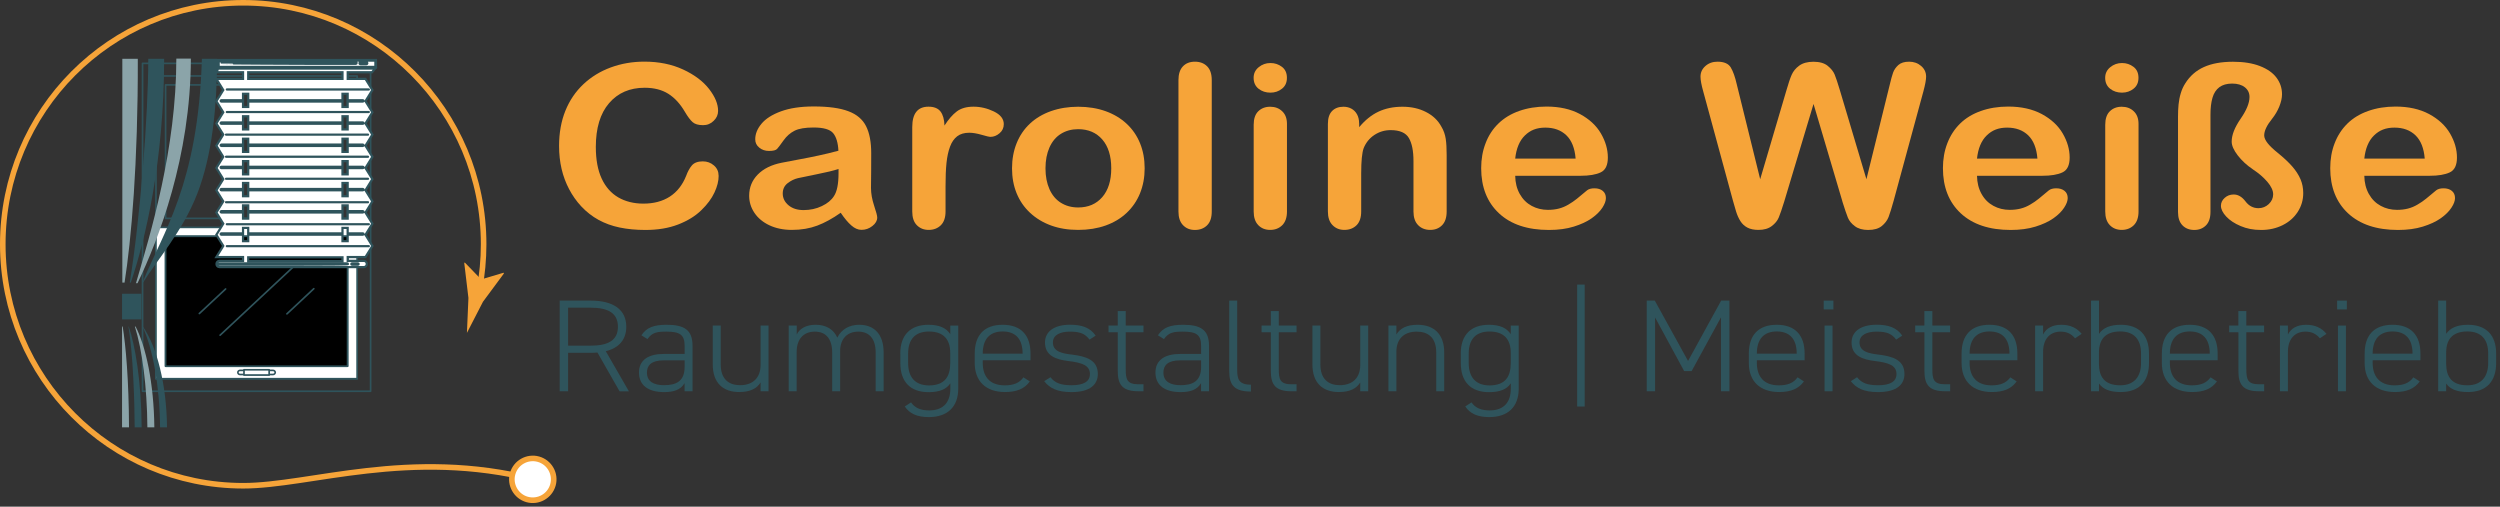 <svg width="449" height="91" viewBox="0 0 449 91" fill="none" xmlns="http://www.w3.org/2000/svg">
<rect x="0" y="0" width="449" height="91" fill="#333333" stroke="none"/>
<g clip-path="url(#clip0_2002_2)">
<path d="M129.07 31.57C129.07 32.5 128.82 33.51 128.31 34.59C127.81 35.67 127.01 36.74 125.93 37.78C124.85 38.83 123.47 39.67 121.79 40.32C120.11 40.97 118.15 41.3 115.91 41.3C114.22 41.3 112.67 41.15 111.28 40.86C109.89 40.57 108.63 40.11 107.5 39.49C106.37 38.87 105.33 38.06 104.38 37.05C103.53 36.13 102.81 35.11 102.21 33.97C101.61 32.83 101.16 31.62 100.86 30.33C100.56 29.04 100.41 27.67 100.41 26.22C100.41 23.87 100.79 21.76 101.54 19.9C102.29 18.04 103.37 16.45 104.77 15.13C106.17 13.81 107.82 12.8 109.7 12.11C111.58 11.42 113.59 11.07 115.73 11.07C118.33 11.07 120.65 11.54 122.68 12.48C124.71 13.42 126.27 14.59 127.35 15.98C128.43 17.37 128.97 18.68 128.97 19.91C128.97 20.59 128.71 21.19 128.18 21.7C127.66 22.22 127.02 22.48 126.27 22.48C125.44 22.48 124.81 22.3 124.4 21.94C123.99 21.58 123.52 20.96 123.01 20.09C122.16 18.64 121.17 17.56 120.02 16.84C118.87 16.12 117.46 15.76 115.78 15.76C113.11 15.76 110.98 16.68 109.39 18.53C107.8 20.38 107.01 23 107.01 26.4C107.01 28.67 107.36 30.56 108.06 32.07C108.76 33.58 109.76 34.7 111.04 35.45C112.32 36.19 113.83 36.57 115.55 36.57C117.42 36.57 119 36.15 120.3 35.31C121.6 34.47 122.57 33.23 123.23 31.59C123.51 30.82 123.85 30.19 124.26 29.71C124.67 29.23 125.33 28.98 126.23 28.98C127 28.98 127.67 29.23 128.23 29.72C128.79 30.21 129.06 30.82 129.06 31.55L129.07 31.57Z" fill="#F6A439"/>
<path d="M150.98 38.22C149.53 39.24 148.13 40.01 146.78 40.52C145.43 41.03 143.91 41.29 142.23 41.29C140.7 41.29 139.35 41.01 138.18 40.46C137.02 39.91 136.12 39.16 135.49 38.22C134.86 37.28 134.55 36.25 134.55 35.15C134.55 33.66 135.07 32.39 136.1 31.34C137.14 30.29 138.56 29.59 140.38 29.23C140.76 29.15 141.7 28.97 143.21 28.69C144.72 28.41 146 28.16 147.08 27.92C148.16 27.69 149.32 27.41 150.58 27.07C150.51 25.64 150.19 24.58 149.63 23.91C149.07 23.24 147.9 22.9 146.13 22.9C144.61 22.9 143.47 23.09 142.7 23.48C141.93 23.87 141.28 24.44 140.73 25.21C140.18 25.98 139.8 26.49 139.57 26.74C139.34 26.99 138.86 27.11 138.11 27.11C137.44 27.11 136.86 26.92 136.37 26.52C135.88 26.13 135.64 25.63 135.64 25.02C135.64 24.06 136.01 23.13 136.76 22.23C137.5 21.33 138.67 20.58 140.25 20C141.83 19.42 143.79 19.12 146.15 19.12C148.78 19.12 150.85 19.4 152.35 19.97C153.86 20.53 154.92 21.43 155.54 22.65C156.16 23.87 156.47 25.49 156.47 27.51C156.47 28.79 156.47 29.87 156.46 30.76C156.46 31.65 156.44 32.64 156.43 33.73C156.43 34.75 156.62 35.82 156.99 36.93C157.36 38.04 157.55 38.75 157.55 39.07C157.55 39.63 157.26 40.14 156.68 40.59C156.1 41.05 155.45 41.28 154.72 41.28C154.1 41.28 153.5 41.02 152.9 40.49C152.3 39.97 151.66 39.2 150.99 38.21L150.98 38.22ZM150.59 30.35C149.71 30.64 148.44 30.95 146.77 31.28C145.1 31.61 143.94 31.85 143.3 32C142.66 32.15 142.04 32.45 141.46 32.9C140.88 33.35 140.58 33.97 140.58 34.76C140.58 35.55 140.92 36.29 141.61 36.86C142.3 37.44 143.2 37.73 144.31 37.73C145.49 37.73 146.59 37.5 147.59 37.02C148.59 36.55 149.33 35.94 149.79 35.2C150.33 34.38 150.6 33.02 150.6 31.13V30.35H150.59Z" fill="#F6A439"/>
<path d="M169.82 33.44V37.98C169.82 39.08 169.53 39.91 168.97 40.46C168.4 41.01 167.68 41.29 166.8 41.29C165.92 41.29 165.23 41.01 164.67 40.45C164.11 39.89 163.84 39.07 163.84 37.98V22.83C163.84 20.39 164.81 19.16 166.76 19.16C167.75 19.16 168.47 19.45 168.91 20.02C169.35 20.59 169.59 21.43 169.63 22.55C170.35 21.43 171.08 20.59 171.83 20.02C172.58 19.45 173.59 19.16 174.84 19.16C176.09 19.16 177.32 19.45 178.5 20.02C179.68 20.59 180.28 21.35 180.28 22.29C180.28 22.95 180.03 23.5 179.52 23.93C179.02 24.36 178.47 24.58 177.89 24.58C177.67 24.58 177.14 24.46 176.3 24.21C175.46 23.97 174.72 23.84 174.07 23.84C173.19 23.84 172.48 24.05 171.92 24.47C171.37 24.89 170.93 25.51 170.63 26.33C170.32 27.15 170.11 28.13 169.99 29.27C169.87 30.41 169.82 31.79 169.82 33.43V33.44Z" fill="#F6A439"/>
<path d="M205.58 30.23C205.58 31.85 205.3 33.35 204.75 34.71C204.2 36.07 203.39 37.25 202.34 38.24C201.29 39.23 200.03 39.98 198.57 40.5C197.11 41.02 195.47 41.29 193.64 41.29C191.81 41.29 190.2 41.02 188.75 40.49C187.3 39.96 186.05 39.2 184.99 38.21C183.93 37.22 183.13 36.05 182.58 34.7C182.03 33.35 181.76 31.86 181.76 30.23C181.76 28.6 182.04 27.07 182.59 25.71C183.14 24.35 183.94 23.17 184.98 22.2C186.02 21.23 187.28 20.48 188.75 19.96C190.23 19.44 191.86 19.17 193.64 19.17C195.42 19.17 197.1 19.44 198.57 19.97C200.05 20.5 201.31 21.26 202.36 22.24C203.41 23.22 204.21 24.39 204.76 25.75C205.31 27.11 205.58 28.6 205.58 30.23ZM199.58 30.23C199.58 28.01 199.04 26.28 197.97 25.05C196.9 23.82 195.45 23.2 193.64 23.2C192.47 23.2 191.44 23.48 190.55 24.03C189.66 24.58 188.97 25.4 188.49 26.47C188.01 27.55 187.77 28.8 187.77 30.24C187.77 31.68 188.01 32.9 188.48 33.97C188.95 35.03 189.63 35.85 190.52 36.41C191.41 36.97 192.45 37.26 193.64 37.26C195.45 37.26 196.89 36.64 197.97 35.4C199.04 34.16 199.58 32.44 199.58 30.25V30.23Z" fill="#F6A439"/>
<path d="M211.65 37.98V14.39C211.65 13.3 211.92 12.48 212.45 11.92C212.98 11.36 213.7 11.08 214.61 11.08C215.52 11.08 216.25 11.36 216.8 11.91C217.35 12.46 217.63 13.29 217.63 14.39V37.99C217.63 39.09 217.35 39.92 216.79 40.47C216.23 41.02 215.5 41.3 214.61 41.3C213.72 41.3 213.02 41.01 212.47 40.44C211.92 39.87 211.65 39.05 211.65 37.99V37.98Z" fill="#F6A439"/>
<path d="M228.18 16.64C227.35 16.64 226.63 16.41 226.04 15.94C225.45 15.47 225.15 14.82 225.15 13.97C225.15 13.2 225.45 12.57 226.06 12.07C226.67 11.57 227.37 11.32 228.17 11.32C228.97 11.32 229.63 11.55 230.23 12C230.83 12.45 231.13 13.11 231.13 13.97C231.13 14.83 230.84 15.46 230.25 15.93C229.67 16.4 228.97 16.64 228.17 16.64H228.18ZM231.14 22.26V37.98C231.14 39.07 230.85 39.89 230.29 40.45C229.72 41.01 229 41.29 228.12 41.29C227.24 41.29 226.53 41 225.98 40.43C225.43 39.86 225.16 39.04 225.16 37.98V22.42C225.16 21.34 225.43 20.53 225.98 19.99C226.53 19.45 227.24 19.17 228.12 19.17C229 19.17 229.72 19.44 230.29 19.99C230.86 20.53 231.14 21.29 231.14 22.26Z" fill="#F6A439"/>
<path d="M244.11 22.18V22.84C245.16 21.58 246.31 20.65 247.56 20.06C248.81 19.47 250.25 19.17 251.87 19.17C253.49 19.17 254.86 19.48 256.1 20.11C257.34 20.74 258.27 21.62 258.88 22.76C259.28 23.42 259.53 24.14 259.65 24.91C259.77 25.68 259.82 26.66 259.82 27.86V37.98C259.82 39.07 259.55 39.89 259 40.45C258.45 41.01 257.74 41.29 256.86 41.29C255.98 41.29 255.24 41 254.69 40.43C254.13 39.86 253.86 39.04 253.86 37.98V28.91C253.86 27.12 253.59 25.75 253.04 24.8C252.49 23.85 251.4 23.37 249.76 23.37C248.69 23.37 247.72 23.66 246.84 24.24C245.96 24.82 245.32 25.61 244.91 26.62C244.62 27.43 244.47 28.94 244.47 31.16V37.98C244.47 39.08 244.19 39.91 243.63 40.46C243.07 41.01 242.34 41.29 241.45 41.29C240.56 41.29 239.88 41 239.32 40.43C238.76 39.86 238.49 39.04 238.49 37.98V22.26C238.49 21.22 238.74 20.45 239.24 19.94C239.74 19.43 240.42 19.17 241.28 19.17C241.8 19.17 242.28 19.28 242.7 19.51C243.13 19.74 243.46 20.07 243.72 20.53C243.97 20.98 244.1 21.53 244.1 22.18H244.11Z" fill="#F6A439"/>
<path d="M283.84 31.57H272.13C272.15 32.81 272.42 33.89 272.95 34.84C273.48 35.78 274.19 36.49 275.08 36.97C275.96 37.45 276.94 37.69 278.01 37.69C278.73 37.69 279.38 37.61 279.97 37.46C280.56 37.31 281.13 37.07 281.69 36.74C282.24 36.42 282.75 36.07 283.22 35.69C283.69 35.31 284.3 34.81 285.04 34.18C285.35 33.94 285.78 33.82 286.36 33.82C286.97 33.82 287.47 33.97 287.85 34.28C288.23 34.59 288.42 35.02 288.42 35.58C288.42 36.07 288.21 36.65 287.79 37.3C287.36 37.96 286.73 38.59 285.87 39.2C285.02 39.8 283.94 40.3 282.65 40.7C281.36 41.1 279.87 41.3 278.19 41.3C274.34 41.3 271.35 40.3 269.22 38.31C267.09 36.32 266.02 33.61 266.02 30.2C266.02 28.59 266.28 27.1 266.81 25.73C267.33 24.35 268.1 23.17 269.11 22.19C270.12 21.21 271.36 20.45 272.84 19.93C274.32 19.41 275.95 19.14 277.75 19.14C280.08 19.14 282.09 19.59 283.76 20.48C285.43 21.38 286.69 22.54 287.52 23.96C288.35 25.38 288.77 26.83 288.77 28.3C288.77 29.67 288.34 30.56 287.48 30.96C286.62 31.37 285.41 31.57 283.84 31.57ZM272.13 28.48H282.98C282.83 26.62 282.28 25.23 281.32 24.3C280.36 23.38 279.1 22.92 277.54 22.92C275.98 22.92 274.83 23.39 273.87 24.33C272.91 25.26 272.33 26.65 272.13 28.48Z" fill="#F6A439"/>
<path d="M330.9 36.19L325.71 18.67L320.45 36.19C320.04 37.52 319.71 38.47 319.47 39.05C319.23 39.63 318.81 40.15 318.21 40.6C317.61 41.06 316.82 41.29 315.82 41.29C315.02 41.29 314.35 41.15 313.84 40.88C313.32 40.61 312.9 40.22 312.58 39.72C312.26 39.22 312 38.63 311.79 37.95C311.59 37.27 311.4 36.63 311.24 36.05L305.89 16.38C305.57 15.24 305.41 14.37 305.41 13.77C305.41 13.01 305.7 12.38 306.29 11.86C306.87 11.34 307.6 11.08 308.46 11.08C309.64 11.08 310.44 11.43 310.85 12.12C311.26 12.81 311.62 13.81 311.92 15.13L316.13 32.19L320.84 16.23C321.19 15.01 321.5 14.08 321.78 13.44C322.06 12.8 322.51 12.25 323.14 11.79C323.77 11.33 324.62 11.09 325.7 11.09C326.78 11.09 327.65 11.33 328.25 11.82C328.85 12.31 329.28 12.83 329.51 13.4C329.74 13.97 330.06 14.91 330.45 16.23L335.21 32.19L339.42 15.13C339.63 14.24 339.82 13.54 340 13.04C340.18 12.54 340.5 12.08 340.94 11.68C341.39 11.28 342.03 11.08 342.88 11.08C343.73 11.08 344.45 11.34 345.04 11.85C345.63 12.36 345.93 13 345.93 13.77C345.93 14.31 345.77 15.18 345.45 16.38L340.1 36.05C339.73 37.38 339.43 38.35 339.19 38.97C338.95 39.59 338.54 40.13 337.96 40.6C337.38 41.07 336.57 41.3 335.52 41.3C334.53 41.3 333.73 41.07 333.13 40.62C332.53 40.17 332.11 39.66 331.88 39.09C331.65 38.53 331.32 37.56 330.89 36.19H330.9Z" fill="#F6A439"/>
<path d="M366.78 31.57H355.07C355.09 32.81 355.36 33.89 355.89 34.84C356.42 35.79 357.13 36.49 358.02 36.97C358.9 37.45 359.88 37.69 360.95 37.69C361.67 37.69 362.32 37.61 362.91 37.46C363.5 37.31 364.08 37.07 364.63 36.74C365.18 36.42 365.7 36.07 366.16 35.69C366.63 35.32 367.23 34.81 367.98 34.18C368.29 33.94 368.73 33.82 369.3 33.82C369.91 33.82 370.41 33.97 370.79 34.28C371.17 34.59 371.36 35.02 371.36 35.58C371.36 36.07 371.15 36.65 370.72 37.3C370.29 37.96 369.66 38.59 368.8 39.2C367.95 39.8 366.87 40.3 365.58 40.7C364.29 41.1 362.8 41.3 361.12 41.3C357.28 41.3 354.29 40.3 352.15 38.31C350.02 36.32 348.95 33.61 348.95 30.2C348.95 28.59 349.21 27.1 349.74 25.73C350.27 24.35 351.04 23.17 352.04 22.19C353.04 21.21 354.29 20.45 355.77 19.93C357.24 19.41 358.88 19.14 360.68 19.14C363.02 19.14 365.02 19.59 366.7 20.48C368.37 21.38 369.63 22.54 370.46 23.96C371.29 25.38 371.71 26.83 371.71 28.3C371.71 29.67 371.28 30.56 370.42 30.96C369.56 31.37 368.35 31.57 366.78 31.57ZM355.07 28.48H365.92C365.77 26.62 365.22 25.23 364.26 24.3C363.3 23.38 362.04 22.92 360.48 22.92C358.92 22.92 357.77 23.39 356.81 24.33C355.85 25.26 355.27 26.65 355.07 28.48Z" fill="#F6A439"/>
<path d="M381.12 16.64C380.29 16.64 379.57 16.41 378.98 15.94C378.39 15.47 378.09 14.82 378.09 13.97C378.09 13.2 378.39 12.57 379 12.07C379.61 11.57 380.31 11.32 381.11 11.32C381.91 11.32 382.57 11.55 383.17 12C383.77 12.45 384.07 13.11 384.07 13.97C384.07 14.83 383.78 15.46 383.19 15.93C382.61 16.4 381.91 16.64 381.11 16.64H381.12ZM384.08 22.26V37.98C384.08 39.07 383.79 39.89 383.23 40.45C382.66 41.01 381.93 41.29 381.06 41.29C380.19 41.29 379.47 41 378.92 40.43C378.37 39.86 378.1 39.04 378.1 37.98V22.42C378.1 21.34 378.37 20.53 378.92 19.99C379.47 19.45 380.18 19.17 381.06 19.17C381.94 19.17 382.66 19.44 383.23 19.99C383.8 20.53 384.08 21.29 384.08 22.26Z" fill="#F6A439"/>
<path d="M404.01 17.4C404.01 16.7 403.73 16.12 403.18 15.68C402.63 15.24 401.86 15.01 400.9 15.01C399.94 15.01 399.18 15.23 398.6 15.66C398.02 16.09 397.6 16.73 397.36 17.56C397.12 18.39 397 19.41 397 20.59V38.07C397 39.13 396.73 39.94 396.19 40.48C395.65 41.02 394.95 41.3 394.09 41.3C393.23 41.3 392.52 41.03 391.98 40.48C391.44 39.93 391.17 39.13 391.17 38.07V21.01C391.17 20.19 391.2 19.44 391.27 18.76C391.34 18.08 391.46 17.42 391.66 16.77C391.85 16.12 392.12 15.52 392.47 14.98C393.3 13.65 394.42 12.67 395.82 12.04C397.22 11.41 398.96 11.09 401.04 11.09C402.94 11.09 404.55 11.35 405.87 11.86C407.19 12.37 408.19 13.06 408.85 13.94C409.51 14.82 409.85 15.81 409.85 16.93C409.85 17.61 409.68 18.34 409.36 19.14C409.03 19.94 408.61 20.65 408.1 21.29C407.13 22.49 406.65 23.5 406.65 24.32C406.65 25.14 407.46 26.15 409.08 27.45C410.19 28.35 411.07 29.18 411.71 29.92C412.35 30.66 412.84 31.42 413.17 32.19C413.5 32.96 413.66 33.79 413.66 34.68C413.66 35.92 413.33 37.04 412.67 38.06C412.01 39.08 411.11 39.87 409.96 40.44C408.81 41.01 407.53 41.3 406.11 41.3C404.69 41.3 403.52 41.07 402.42 40.6C401.32 40.14 400.45 39.56 399.82 38.88C399.19 38.2 398.88 37.55 398.88 36.96C398.88 36.42 399.1 35.94 399.55 35.54C400 35.13 400.54 34.93 401.18 34.93C401.95 34.93 402.66 35.34 403.29 36.17C403.9 36.98 404.68 37.39 405.61 37.39C406.33 37.39 406.95 37.14 407.47 36.65C407.99 36.16 408.26 35.57 408.26 34.9C408.26 34.23 407.92 33.48 407.23 32.67C406.54 31.86 405.67 31.11 404.62 30.42C403.52 29.68 402.61 28.83 401.89 27.9C401.17 26.96 400.81 26.14 400.81 25.44C400.81 24.24 401.35 22.87 402.43 21.31C403.48 19.78 404.01 18.49 404.01 17.42V17.4Z" fill="#F6A439"/>
<path d="M436.34 31.57H424.63C424.65 32.81 424.92 33.89 425.45 34.84C425.98 35.79 426.69 36.49 427.58 36.97C428.46 37.45 429.44 37.69 430.51 37.69C431.23 37.69 431.88 37.61 432.47 37.46C433.06 37.31 433.64 37.07 434.19 36.74C434.74 36.42 435.26 36.07 435.72 35.69C436.19 35.32 436.79 34.81 437.54 34.18C437.85 33.94 438.29 33.82 438.86 33.82C439.47 33.82 439.97 33.97 440.35 34.28C440.73 34.59 440.92 35.02 440.92 35.58C440.92 36.07 440.71 36.65 440.28 37.3C439.85 37.96 439.22 38.59 438.36 39.2C437.51 39.8 436.43 40.3 435.14 40.7C433.85 41.1 432.36 41.3 430.68 41.3C426.84 41.3 423.85 40.3 421.71 38.31C419.58 36.32 418.51 33.61 418.51 30.2C418.51 28.59 418.77 27.1 419.3 25.73C419.83 24.35 420.6 23.17 421.6 22.19C422.6 21.21 423.85 20.45 425.33 19.93C426.8 19.41 428.44 19.14 430.24 19.14C432.58 19.14 434.58 19.59 436.26 20.48C437.93 21.38 439.19 22.54 440.02 23.96C440.85 25.38 441.27 26.83 441.27 28.3C441.27 29.67 440.84 30.56 439.98 30.96C439.12 31.37 437.91 31.57 436.34 31.57ZM424.63 28.48H435.48C435.33 26.62 434.78 25.23 433.82 24.3C432.86 23.38 431.6 22.92 430.04 22.92C428.48 22.92 427.33 23.39 426.37 24.33C425.41 25.26 424.83 26.65 424.63 28.48Z" fill="#F6A439"/>
<path d="M111.27 70.27L107.3 63.31C106.91 63.36 106.52 63.36 106.1 63.36H102.03V70.27H100.52V53.99H106.1C110.15 53.99 112.48 55.6 112.48 58.69C112.48 61 111.16 62.49 108.8 63.08L112.95 70.28H111.26L111.27 70.27ZM106.1 62.08C109.24 62.08 110.98 61.11 110.98 58.68C110.98 56.25 109.24 55.26 106.1 55.26H102.03V62.08H106.1Z" fill="#2F545C"/>
<path d="M119.17 63.57H122.96V62.11C122.96 60.1 122.08 59.56 119.69 59.56C118.13 59.56 117.12 59.66 116.29 60.9L115.2 60.22C116.11 58.83 117.41 58.33 119.71 58.33C122.88 58.33 124.38 59.23 124.38 62.11V70.27H122.95V68.81C122.22 70.06 120.93 70.42 119.27 70.42C116.39 70.42 114.76 69.17 114.76 66.9C114.76 64.63 116.5 63.57 119.17 63.57ZM122.96 64.72H119.17C116.94 64.72 116.19 65.66 116.19 66.91C116.19 68.56 117.46 69.18 119.28 69.18C121.38 69.18 122.96 68.52 122.96 65.88V64.72Z" fill="#2F545C"/>
<path d="M138.03 70.27H136.6V68.69C135.9 69.8 134.71 70.41 132.76 70.41C129.88 70.41 128.01 68.8 128.01 65.45V58.47H129.44V65.45C129.44 68.12 130.92 69.18 132.92 69.18C135.38 69.18 136.6 67.69 136.6 65.55V58.47H138.03V70.27Z" fill="#2F545C"/>
<path d="M141.66 58.47H143.09V60.08C143.63 58.99 144.8 58.33 146.51 58.33C148.35 58.33 149.7 59.13 150.38 60.64C151.11 59.15 152.53 58.33 154.32 58.33C157.04 58.33 158.7 60.08 158.7 63.29V70.27H157.27V63.31C157.27 60.74 156.02 59.56 154.16 59.56C152.08 59.56 150.89 60.95 150.89 63.03V70.27H149.46V63.31C149.46 60.74 148.22 59.56 146.35 59.56C144.22 59.56 143.08 61.02 143.08 63.19V70.27H141.65V58.47H141.66Z" fill="#2F545C"/>
<path d="M161.69 63.5C161.69 60.15 163.53 58.33 166.75 58.33C168.7 58.33 169.94 58.9 170.67 60.01V58.48H172.1V69.81C172.1 73.09 170.15 74.91 166.81 74.91C164.73 74.91 163.36 74.3 162.5 73L163.62 72.27C164.32 73.28 165.38 73.71 166.89 73.71C169.51 73.71 170.68 72.15 170.68 69.82V68.85C169.95 69.93 168.71 70.43 166.76 70.43C163.39 70.43 161.7 68.45 161.7 65.22V63.52L161.69 63.5ZM170.66 65.22V63.36C170.66 61.05 169.54 59.54 166.84 59.54C164.38 59.54 163.1 60.93 163.1 63.51V65.21C163.1 67.69 164.32 69.22 166.84 69.22C169.75 69.22 170.66 67.55 170.66 65.23V65.22Z" fill="#2F545C"/>
<path d="M176.5 64.7V65.2C176.5 67.54 177.69 69.21 180.44 69.21C182.02 69.21 183.09 68.79 183.81 67.77L184.95 68.5C184.04 69.8 182.61 70.41 180.51 70.41C177.06 70.41 175.06 68.47 175.06 65.2V63.5C175.06 60.15 176.82 58.33 180.07 58.33C183.32 58.33 185.08 60.15 185.08 63.5V64.7H176.49H176.5ZM176.5 63.52H183.66V63.5C183.66 60.93 182.44 59.53 180.08 59.53C177.72 59.53 176.5 60.95 176.5 63.5V63.52Z" fill="#2F545C"/>
<path d="M195.69 61C194.89 59.96 194.06 59.56 192.16 59.56C190.42 59.56 189.1 60.15 189.1 61.5C189.1 63.15 190.73 63.48 192.55 63.69C195.07 64 197.17 64.66 197.17 67.16C197.17 69 195.87 70.42 192.42 70.42C189.85 70.42 188.5 69.69 187.54 68.46L188.66 67.75C189.44 68.74 190.42 69.19 192.45 69.19C194.48 69.19 195.75 68.6 195.75 67.18C195.75 65.67 194.45 65.15 191.88 64.84C189.67 64.58 187.68 63.9 187.68 61.51C187.68 59.6 189.26 58.32 192.19 58.32C194.24 58.32 195.8 58.82 196.78 60.28L195.69 60.99V61Z" fill="#2F545C"/>
<path d="M199.09 58.47H200.75V55.87H202.18V58.47H205.37V59.67H202.18V66.28C202.18 68.17 202.41 69.02 204.52 69.02H205.37V70.27H204.46C201.58 70.27 200.75 69.09 200.75 66.64V59.68H199.09V58.48V58.47Z" fill="#2F545C"/>
<path d="M211.93 63.57H215.72V62.11C215.72 60.1 214.84 59.56 212.45 59.56C210.89 59.56 209.88 59.66 209.05 60.9L207.96 60.22C208.87 58.83 210.17 58.33 212.47 58.33C215.64 58.33 217.14 59.23 217.14 62.11V70.27H215.71V68.81C214.98 70.06 213.69 70.42 212.03 70.42C209.15 70.42 207.52 69.17 207.52 66.9C207.52 64.63 209.26 63.57 211.93 63.57ZM215.72 64.72H211.93C209.7 64.72 208.95 65.66 208.95 66.91C208.95 68.56 210.22 69.18 212.04 69.18C214.14 69.18 215.72 68.52 215.72 65.88V64.72Z" fill="#2F545C"/>
<path d="M220.77 53.99H222.2V66.35C222.2 68 222.41 69.09 224.66 69.09V70.32C221.68 70.32 220.77 69.14 220.77 66.69V54V53.99Z" fill="#2F545C"/>
<path d="M226.58 58.47H228.24V55.87H229.67V58.47H232.86V59.67H229.67V66.28C229.67 68.17 229.9 69.02 232.01 69.02H232.86V70.27H231.95C229.07 70.27 228.24 69.09 228.24 66.64V59.68H226.58V58.48V58.47Z" fill="#2F545C"/>
<path d="M245.73 70.27H244.3V68.69C243.6 69.8 242.41 70.41 240.46 70.41C237.58 70.41 235.71 68.8 235.71 65.45V58.47H237.14V65.45C237.14 68.12 238.62 69.18 240.62 69.18C243.09 69.18 244.3 67.69 244.3 65.55V58.47H245.73V70.27Z" fill="#2F545C"/>
<path d="M249.36 58.47H250.79V60.08C251.46 58.95 252.66 58.33 254.6 58.33C257.48 58.33 259.38 59.96 259.38 63.29V70.27H257.95V63.31C257.95 60.62 256.47 59.56 254.45 59.56C252.01 59.56 250.79 61.02 250.79 63.19V70.27H249.36V58.47Z" fill="#2F545C"/>
<path d="M262.35 63.5C262.35 60.15 264.19 58.33 267.41 58.33C269.36 58.33 270.6 58.9 271.33 60.01V58.48H272.76V69.81C272.76 73.09 270.81 74.91 267.47 74.91C265.4 74.91 264.02 74.3 263.16 73L264.28 72.27C264.98 73.28 266.04 73.71 267.55 73.71C270.17 73.71 271.34 72.15 271.34 69.82V68.85C270.61 69.93 269.37 70.43 267.42 70.43C264.05 70.43 262.36 68.45 262.36 65.22V63.52L262.35 63.5ZM271.33 65.22V63.36C271.33 61.05 270.21 59.54 267.52 59.54C265.05 59.54 263.78 60.93 263.78 63.51V65.21C263.78 67.69 265 69.22 267.52 69.22C270.43 69.22 271.33 67.55 271.33 65.23V65.22Z" fill="#2F545C"/>
<path d="M284.61 73.01H283.26V51.11H284.61V73.01Z" fill="#2F545C"/>
<path d="M303.18 64.82L309.12 53.99H310.6V70.27H309.09V56.99L303.82 66.64H302.47L297.25 57.01V70.27H295.75V53.99H297.2L303.17 64.82H303.18Z" fill="#2F545C"/>
<path d="M315.53 64.7V65.2C315.53 67.54 316.72 69.21 319.47 69.21C321.05 69.21 322.12 68.79 322.84 67.77L323.98 68.5C323.07 69.8 321.64 70.41 319.54 70.41C316.09 70.41 314.09 68.47 314.09 65.2V63.5C314.09 60.15 315.85 58.33 319.1 58.33C322.35 58.33 324.11 60.15 324.11 63.5V64.7H315.52H315.53ZM315.53 63.52H322.69V63.5C322.69 60.93 321.47 59.53 319.11 59.53C316.75 59.53 315.53 60.95 315.53 63.5V63.52Z" fill="#2F545C"/>
<path d="M327.54 53.99H329.28V55.57H327.54V53.99ZM327.69 58.47H329.12V70.27H327.69V58.47Z" fill="#2F545C"/>
<path d="M340.56 61C339.76 59.96 338.93 59.56 337.03 59.56C335.29 59.56 333.97 60.15 333.97 61.5C333.97 63.15 335.61 63.48 337.42 63.69C339.94 64 342.04 64.66 342.04 67.16C342.04 69 340.74 70.42 337.29 70.42C334.72 70.42 333.37 69.69 332.41 68.46L333.53 67.75C334.31 68.74 335.29 69.19 337.32 69.19C339.35 69.19 340.61 68.6 340.61 67.18C340.61 65.67 339.31 65.15 336.74 64.84C334.53 64.58 332.54 63.9 332.54 61.51C332.54 59.6 334.12 58.32 337.05 58.32C339.1 58.32 340.66 58.82 341.64 60.28L340.55 60.99L340.56 61Z" fill="#2F545C"/>
<path d="M343.96 58.47H345.62V55.87H347.05V58.47H350.24V59.67H347.05V66.28C347.05 68.17 347.28 69.02 349.39 69.02H350.25V70.27H349.34C346.46 70.27 345.63 69.09 345.63 66.64V59.68H343.97V58.48L343.96 58.47Z" fill="#2F545C"/>
<path d="M353.74 64.7V65.2C353.74 67.54 354.93 69.21 357.68 69.21C359.26 69.21 360.33 68.79 361.05 67.77L362.19 68.5C361.28 69.8 359.86 70.41 357.75 70.41C354.3 70.41 352.3 68.47 352.3 65.2V63.5C352.3 60.15 354.06 58.33 357.31 58.33C360.56 58.33 362.32 60.15 362.32 63.5V64.7H353.73H353.74ZM353.74 63.52H360.9V63.5C360.9 60.93 359.68 59.53 357.32 59.53C354.96 59.53 353.74 60.95 353.74 63.5V63.52Z" fill="#2F545C"/>
<path d="M366.94 63.17V70.27H365.51V58.47H366.94V60.08C367.48 58.99 368.57 58.33 370.21 58.33C371.85 58.33 373.01 58.92 373.87 59.96L372.68 60.76C372 59.96 371.23 59.56 370.08 59.56C368.06 59.56 366.94 61.02 366.94 63.17Z" fill="#2F545C"/>
<path d="M376.98 59.96C377.71 58.9 378.93 58.33 380.9 58.33C384.12 58.33 385.96 60.15 385.96 63.5V65.2C385.96 68.43 384.27 70.41 380.9 70.41C378.93 70.41 377.71 69.91 376.98 68.88V70.27H375.55V53.99H376.98V59.96ZM384.53 65.2V63.5C384.53 60.93 383.26 59.53 380.79 59.53C378.04 59.53 376.97 61.04 376.97 63.35V65.4C377 67.62 377.93 69.2 380.79 69.2C383.28 69.2 384.53 67.67 384.53 65.19V65.2Z" fill="#2F545C"/>
<path d="M389.71 64.7V65.2C389.71 67.54 390.9 69.21 393.65 69.21C395.23 69.21 396.3 68.79 397.02 67.77L398.16 68.5C397.25 69.8 395.83 70.41 393.72 70.41C390.27 70.41 388.27 68.47 388.27 65.2V63.5C388.27 60.15 390.03 58.33 393.28 58.33C396.53 58.33 398.29 60.15 398.29 63.5V64.7H389.7H389.71ZM389.71 63.52H396.87V63.5C396.87 60.93 395.65 59.53 393.29 59.53C390.93 59.53 389.71 60.95 389.71 63.5V63.52Z" fill="#2F545C"/>
<path d="M400.35 58.47H402.01V55.87H403.44V58.47H406.63V59.67H403.44V66.28C403.44 68.17 403.67 69.02 405.78 69.02H406.64V70.27H405.73C402.85 70.27 402.02 69.09 402.02 66.64V59.68H400.36V58.48L400.35 58.47Z" fill="#2F545C"/>
<path d="M410.91 63.17V70.27H409.48V58.47H410.91V60.08C411.45 58.99 412.54 58.33 414.18 58.33C415.82 58.33 416.98 58.92 417.84 59.96L416.65 60.76C415.97 59.96 415.2 59.56 414.05 59.56C412.03 59.56 410.91 61.02 410.91 63.17Z" fill="#2F545C"/>
<path d="M419.75 53.99H421.49V55.57H419.75V53.99ZM419.9 58.47H421.33V70.27H419.9V58.47Z" fill="#2F545C"/>
<path d="M426.13 64.7V65.2C426.13 67.54 427.32 69.21 430.07 69.21C431.65 69.21 432.72 68.79 433.44 67.77L434.58 68.5C433.67 69.8 432.24 70.41 430.14 70.41C426.69 70.41 424.69 68.47 424.69 65.2V63.5C424.69 60.15 426.45 58.33 429.7 58.33C432.95 58.33 434.71 60.15 434.71 63.5V64.7H426.12H426.13ZM426.13 63.52H433.29V63.5C433.29 60.93 432.07 59.53 429.71 59.53C427.35 59.53 426.13 60.95 426.13 63.5V63.52Z" fill="#2F545C"/>
<path d="M439.33 59.96C440.06 58.9 441.28 58.33 443.25 58.33C446.47 58.33 448.31 60.15 448.31 63.5V65.2C448.31 68.43 446.62 70.41 443.25 70.41C441.28 70.41 440.06 69.91 439.33 68.88V70.27H437.9V53.99H439.33V59.96ZM446.88 65.2V63.5C446.88 60.93 445.61 59.53 443.14 59.53C440.39 59.53 439.33 61.04 439.33 63.35V65.4C439.36 67.62 440.29 69.2 443.14 69.2C445.63 69.2 446.88 67.67 446.88 65.19V65.2Z" fill="#2F545C"/>
<path d="M66.56 11.38H25.6V70.27H66.56V11.38Z" stroke="#2F545C" stroke-width="0.3" stroke-linecap="round" stroke-linejoin="round"/>
<path d="M64.14 13.64H28.01V68.02H64.14V13.64Z" stroke="#2F545C" stroke-width="0.3" stroke-linecap="round" stroke-linejoin="round"/>
<path d="M62.42 15.25H29.74V39.22H62.42V15.25Z" stroke="#2F545C" stroke-width="0.3" stroke-linecap="round" stroke-linejoin="round"/>
<path d="M51.53 29.5L56.36 24.98" stroke="#2F545C" stroke-width="0.3" stroke-linecap="round" stroke-linejoin="round"/>
<path d="M28.01 40.83V68.02H64.14V40.83H28.01ZM62.42 65.77H29.74V42.44H62.42V65.77Z" fill="white" stroke="#2F545C" stroke-width="0.3" stroke-linecap="round" stroke-linejoin="round"/>
<path d="M62.42 42.44H29.74V65.77H62.42V42.44Z" fill="black" stroke="#2F545C" stroke-width="0.3" stroke-linecap="round" stroke-linejoin="round"/>
<path d="M49.43 66.89C49.43 67.09 49.25 67.26 49.03 67.26H43.12C42.9 67.26 42.72 67.1 42.72 66.89C42.72 66.68 42.9 66.52 43.12 66.52H49.03C49.25 66.52 49.43 66.68 49.43 66.89Z" stroke="#2F545C" stroke-width="0.3" stroke-linecap="round" stroke-linejoin="round"/>
<path d="M48.34 66.41H43.82V67.36H48.34V66.41Z" fill="white" stroke="#2F545C" stroke-width="0.3" stroke-linecap="round" stroke-linejoin="round"/>
<path d="M35.8 56.31L40.52 51.9" stroke="#2F545C" stroke-width="0.3" stroke-linecap="round" stroke-linejoin="round"/>
<path d="M39.53 60.2L52.58 48.02" stroke="#2F545C" stroke-width="0.3" stroke-linecap="round" stroke-linejoin="round"/>
<path d="M51.53 56.37L56.36 51.85" stroke="#2F545C" stroke-width="0.3" stroke-linecap="round" stroke-linejoin="round"/>
<path d="M39.22 12.07H67.47V10.84H39.22V12.07ZM64.72 11.23H65.82C65.88 11.23 65.93 11.28 65.93 11.35C65.93 11.42 65.88 11.47 65.82 11.47H64.72C64.66 11.47 64.61 11.42 64.61 11.35C64.61 11.28 64.66 11.23 64.72 11.23ZM39.64 11.17H47.93C63.97 11.17 64.01 11.22 64.01 11.29C64.01 11.36 63.96 11.41 63.9 11.41H55.61C55.55 11.41 39.53 11.36 39.53 11.29C39.53 11.22 55.55 11.17 39.64 11.17Z" fill="white" stroke="#2F545C" stroke-width="0.5" stroke-miterlimit="10"/>
<path d="M65.64 14.17H62.45V12.98H66.81L67.36 12.31H39.15L38.92 12.98H43.65V14.17H38.86L40.1 16.17L38.86 18.17L40.1 20.17L38.86 22.17L40.1 24.17L38.86 26.17L40.1 28.17L38.86 30.17L40.1 32.17L38.86 34.17L40.1 36.17L38.86 38.17L40.1 40.17L38.86 42.17L40.1 44.17L38.86 46.17C38.86 46.17 40.78 46.17 43.65 46.17V46.85H39.4C39.11 46.85 38.88 47.1 38.88 47.41C38.88 47.72 39.11 47.97 39.4 47.97H65.36C65.65 47.97 65.88 47.72 65.88 47.41C65.88 47.1 65.65 46.85 65.36 46.85H62.45V46.17H65.64L66.88 44.17L65.64 42.17L66.88 40.17L65.64 38.17L66.88 36.17L65.64 34.17L66.88 32.17L65.64 30.17L66.88 28.17L65.64 26.17L66.88 24.17L65.64 22.17L66.88 20.17L65.64 18.17L66.88 16.17L65.64 14.17ZM44.58 12.98H61.51V14.17H44.58V12.98ZM39.73 18.24C39.67 18.24 39.62 18.19 39.62 18.12C39.62 18.05 39.67 18 39.73 18H43.65V16.84H44.58V18H61.51V16.84H62.44V18H65.19C65.25 18 65.3 18.05 65.3 18.12C65.3 18.19 65.25 18.24 65.19 18.24H62.44V19.21H61.51V18.24H44.58V19.21H43.65V18.24H39.73ZM39.73 22.23C39.67 22.23 39.62 22.18 39.62 22.11C39.62 22.04 39.67 21.99 39.73 21.99H43.65V20.88H44.58V21.99H61.51V20.88H62.44V21.99H65.19C65.25 21.99 65.3 22.04 65.3 22.11C65.3 22.18 65.25 22.23 65.19 22.23H62.44V23.25H61.51V22.23H44.58V23.25H43.65V22.23H39.73ZM39.73 26.21C39.67 26.21 39.62 26.16 39.62 26.09C39.62 26.02 39.67 25.97 39.73 25.97H43.65V24.91H44.58V25.97H61.51V24.91H62.44V25.97H65.19C65.25 25.97 65.3 26.02 65.3 26.09C65.3 26.16 65.25 26.21 65.19 26.21H62.44V27.28H61.51V26.21H44.58V27.28H43.65V26.21H39.73ZM39.73 30.19C39.67 30.19 39.62 30.14 39.62 30.07C39.62 30 39.67 29.95 39.73 29.95H43.65V28.94H44.58V29.95H61.51V28.94H62.44V29.95H65.19C65.25 29.95 65.3 30 65.3 30.07C65.3 30.14 65.25 30.19 65.19 30.19H62.44V31.31H61.51V30.19H44.58V31.31H43.65V30.19H39.73ZM39.73 34.18C39.67 34.18 39.62 34.13 39.62 34.06C39.62 33.99 39.67 33.94 39.73 33.94H43.65V32.86H44.58V33.94H61.51V32.86H62.44V33.94H65.19C65.25 33.94 65.3 33.99 65.3 34.06C65.3 34.13 65.25 34.18 65.19 34.18H62.44V35.24H61.51V34.18H44.58V35.24H43.65V34.18H39.73ZM39.73 38.16C39.67 38.16 39.62 38.11 39.62 38.04C39.62 37.97 39.67 37.92 39.73 37.92H43.65V36.89H44.58V37.92H61.51V36.89H62.44V37.92H65.19C65.25 37.92 65.3 37.97 65.3 38.04C65.3 38.11 65.25 38.16 65.19 38.16H62.44V39.27H61.51V38.16H44.58V39.27H43.65V38.16H39.73ZM39.73 42.15C39.67 42.15 39.62 42.1 39.62 42.03C39.62 41.96 39.67 41.91 39.73 41.91H43.65V40.93H44.58V41.91H61.51V40.93H62.44V41.91H65.19C65.25 41.91 65.3 41.96 65.3 42.03C65.3 42.1 65.25 42.15 65.19 42.15H62.44V43.31H61.51V42.15H44.58V43.31H43.65V42.15H39.73ZM63.2 47.3H64.3C64.36 47.3 64.41 47.35 64.41 47.42C64.41 47.49 64.36 47.54 64.3 47.54H63.2C63.14 47.54 63.09 47.49 63.09 47.42C63.09 47.35 63.14 47.3 63.2 47.3ZM62.49 47.42C62.49 47.49 62.44 47.54 47.16 47.54H38.87C54.03 47.54 53.98 47.49 53.98 47.42C53.98 47.35 38.81 47.3 38.87 47.3H62.38C62.44 47.3 62.49 47.35 62.49 47.42ZM44.58 46.89V46.21H61.51V46.89H44.58Z" fill="white" stroke="#2F545C" stroke-width="0.4" stroke-miterlimit="10"/>
<path d="M21.92 76.75V58.64H22.03C22.59 62.05 23.14 68.32 23.17 76.75H21.92Z" fill="#8BA4A9"/>
<path d="M23.08 58.64H23.12C24.27 62.06 25.39 68.42 25.44 76.75H24.19C24.17 72.2 23.91 63.7 23.07 58.64H23.08Z" fill="#2F545C"/>
<path d="M24.22 58.64H24.35C26.18 62.18 27.64 68.78 27.72 76.75H26.47C26.42 69.44 25.52 62.73 24.22 58.64Z" fill="#8BA4A9"/>
<path d="M25.6 58.64H25.65C28.18 62.26 29.91 68.99 30 76.75H28.75C28.68 69.26 27.45 62.66 25.6 58.64Z" fill="#2F545C"/>
<path d="M25.4 56.54V57.36H25.35H24.94H24.59H23.77H23.58H22.84H22.63H21.92V56.14V55.91V55.86V55.22V54.85V54.67V54.6V54.57V53.44V53.43V53.42V53.41V53.4V53.33V53.29V52.8V52.76H22.31H22.67H22.9H23.17H23.66H24.13H25.11H25.4V52.86V53.02V56.54Z" fill="#2F545C"/>
<path d="M40.74 44.21H66.24" stroke="#2F545C" stroke-width="0.4" stroke-miterlimit="10" stroke-linecap="round"/>
<path d="M40.74 40.27H66.24" stroke="#2F545C" stroke-width="0.4" stroke-miterlimit="10" stroke-linecap="round"/>
<path d="M40.6 36.32H66.09" stroke="#2F545C" stroke-width="0.4" stroke-miterlimit="10" stroke-linecap="round"/>
<path d="M40.6 32.11H66.09" stroke="#2F545C" stroke-width="0.4" stroke-miterlimit="10" stroke-linecap="round"/>
<path d="M40.6 28.15H66.09" stroke="#2F545C" stroke-width="0.4" stroke-miterlimit="10" stroke-linecap="round"/>
<path d="M40.6 24.18H66.09" stroke="#2F545C" stroke-width="0.4" stroke-miterlimit="10" stroke-linecap="round"/>
<path d="M40.74 20.12H66.24" stroke="#2F545C" stroke-width="0.4" stroke-miterlimit="10" stroke-linecap="round"/>
<path d="M40.74 16.07H66.24" stroke="#2F545C" stroke-width="0.4" stroke-miterlimit="10" stroke-linecap="round"/>
<path d="M21.97 10.57V50.75H22.37C23.57 43.18 24.8 29.27 24.75 10.56H21.97V10.57Z" fill="#8BA4A9"/>
<path d="M23.29 50.76H23.49C26.07 43.16 29.47 29.05 29.48 10.56H26.63C26.64 20.66 25.15 39.52 23.3 50.76H23.29Z" fill="#2F545C"/>
<path d="M24.42 50.86H24.7C28.48 42.98 34.23 28.21 34.28 10.53H31.67C31.66 26.77 27.08 41.78 24.42 50.86Z" fill="#8BA4A9"/>
<path d="M25.6 50.73H25.7C28.18 46.71 32.72 41.71 35.42 34.82C38.11 27.94 38.96 19.17 39 10.56H36.26C35.6 33.15 29.22 41.79 25.6 50.72V50.73Z" fill="#2F545C"/>
<path d="M95.9 86.13C73.55 80.44 55.65 87.24 43.68 87.24C19.83 87.23 0.5 67.82 0.5 43.87C0.5 19.92 19.83 0.5 43.68 0.5C67.53 0.5 86.86 19.92 86.86 43.87C86.86 46.64 86.6 49.34 86.11 51.96" stroke="#F6A439" stroke-miterlimit="10"/>
<path d="M96.7 82.47C98.7 83.03 99.86 85.1 99.3 87.1C98.74 89.1 96.67 90.26 94.67 89.7C92.67 89.14 91.51 87.07 92.07 85.07C92.63 83.07 94.7 81.91 96.7 82.47Z" fill="white"/>
<path d="M96.84 81.99C94.58 81.36 92.23 82.68 91.59 84.94C90.95 87.2 92.28 89.55 94.54 90.19C96.8 90.82 99.15 89.5 99.79 87.24C100.43 84.98 99.1 82.63 96.84 81.99C99.1 82.62 94.58 81.36 96.84 81.99ZM94.81 89.22C93.08 88.74 92.07 86.94 92.55 85.21C93.03 83.48 94.83 82.47 96.56 82.95C98.29 83.43 99.3 85.23 98.82 86.96C98.34 88.69 96.54 89.7 94.81 89.22C96.54 89.7 93.08 88.74 94.81 89.22Z" fill="#F6A439"/>
<path d="M86.41 50.18L90.45 48.98L90.5 49.12L86.74 54.2C85.78 56.06 84.82 57.92 83.86 59.79C83.95 57.7 84.04 55.61 84.13 53.51L83.38 47.24L83.47 47.14L86.41 50.18Z" fill="#F6A439"/>
</g>
<defs>
<clipPath id="clip0_2002_2">
<rect width="448.31" height="90.34" fill="white"/>
</clipPath>
</defs>
</svg>
